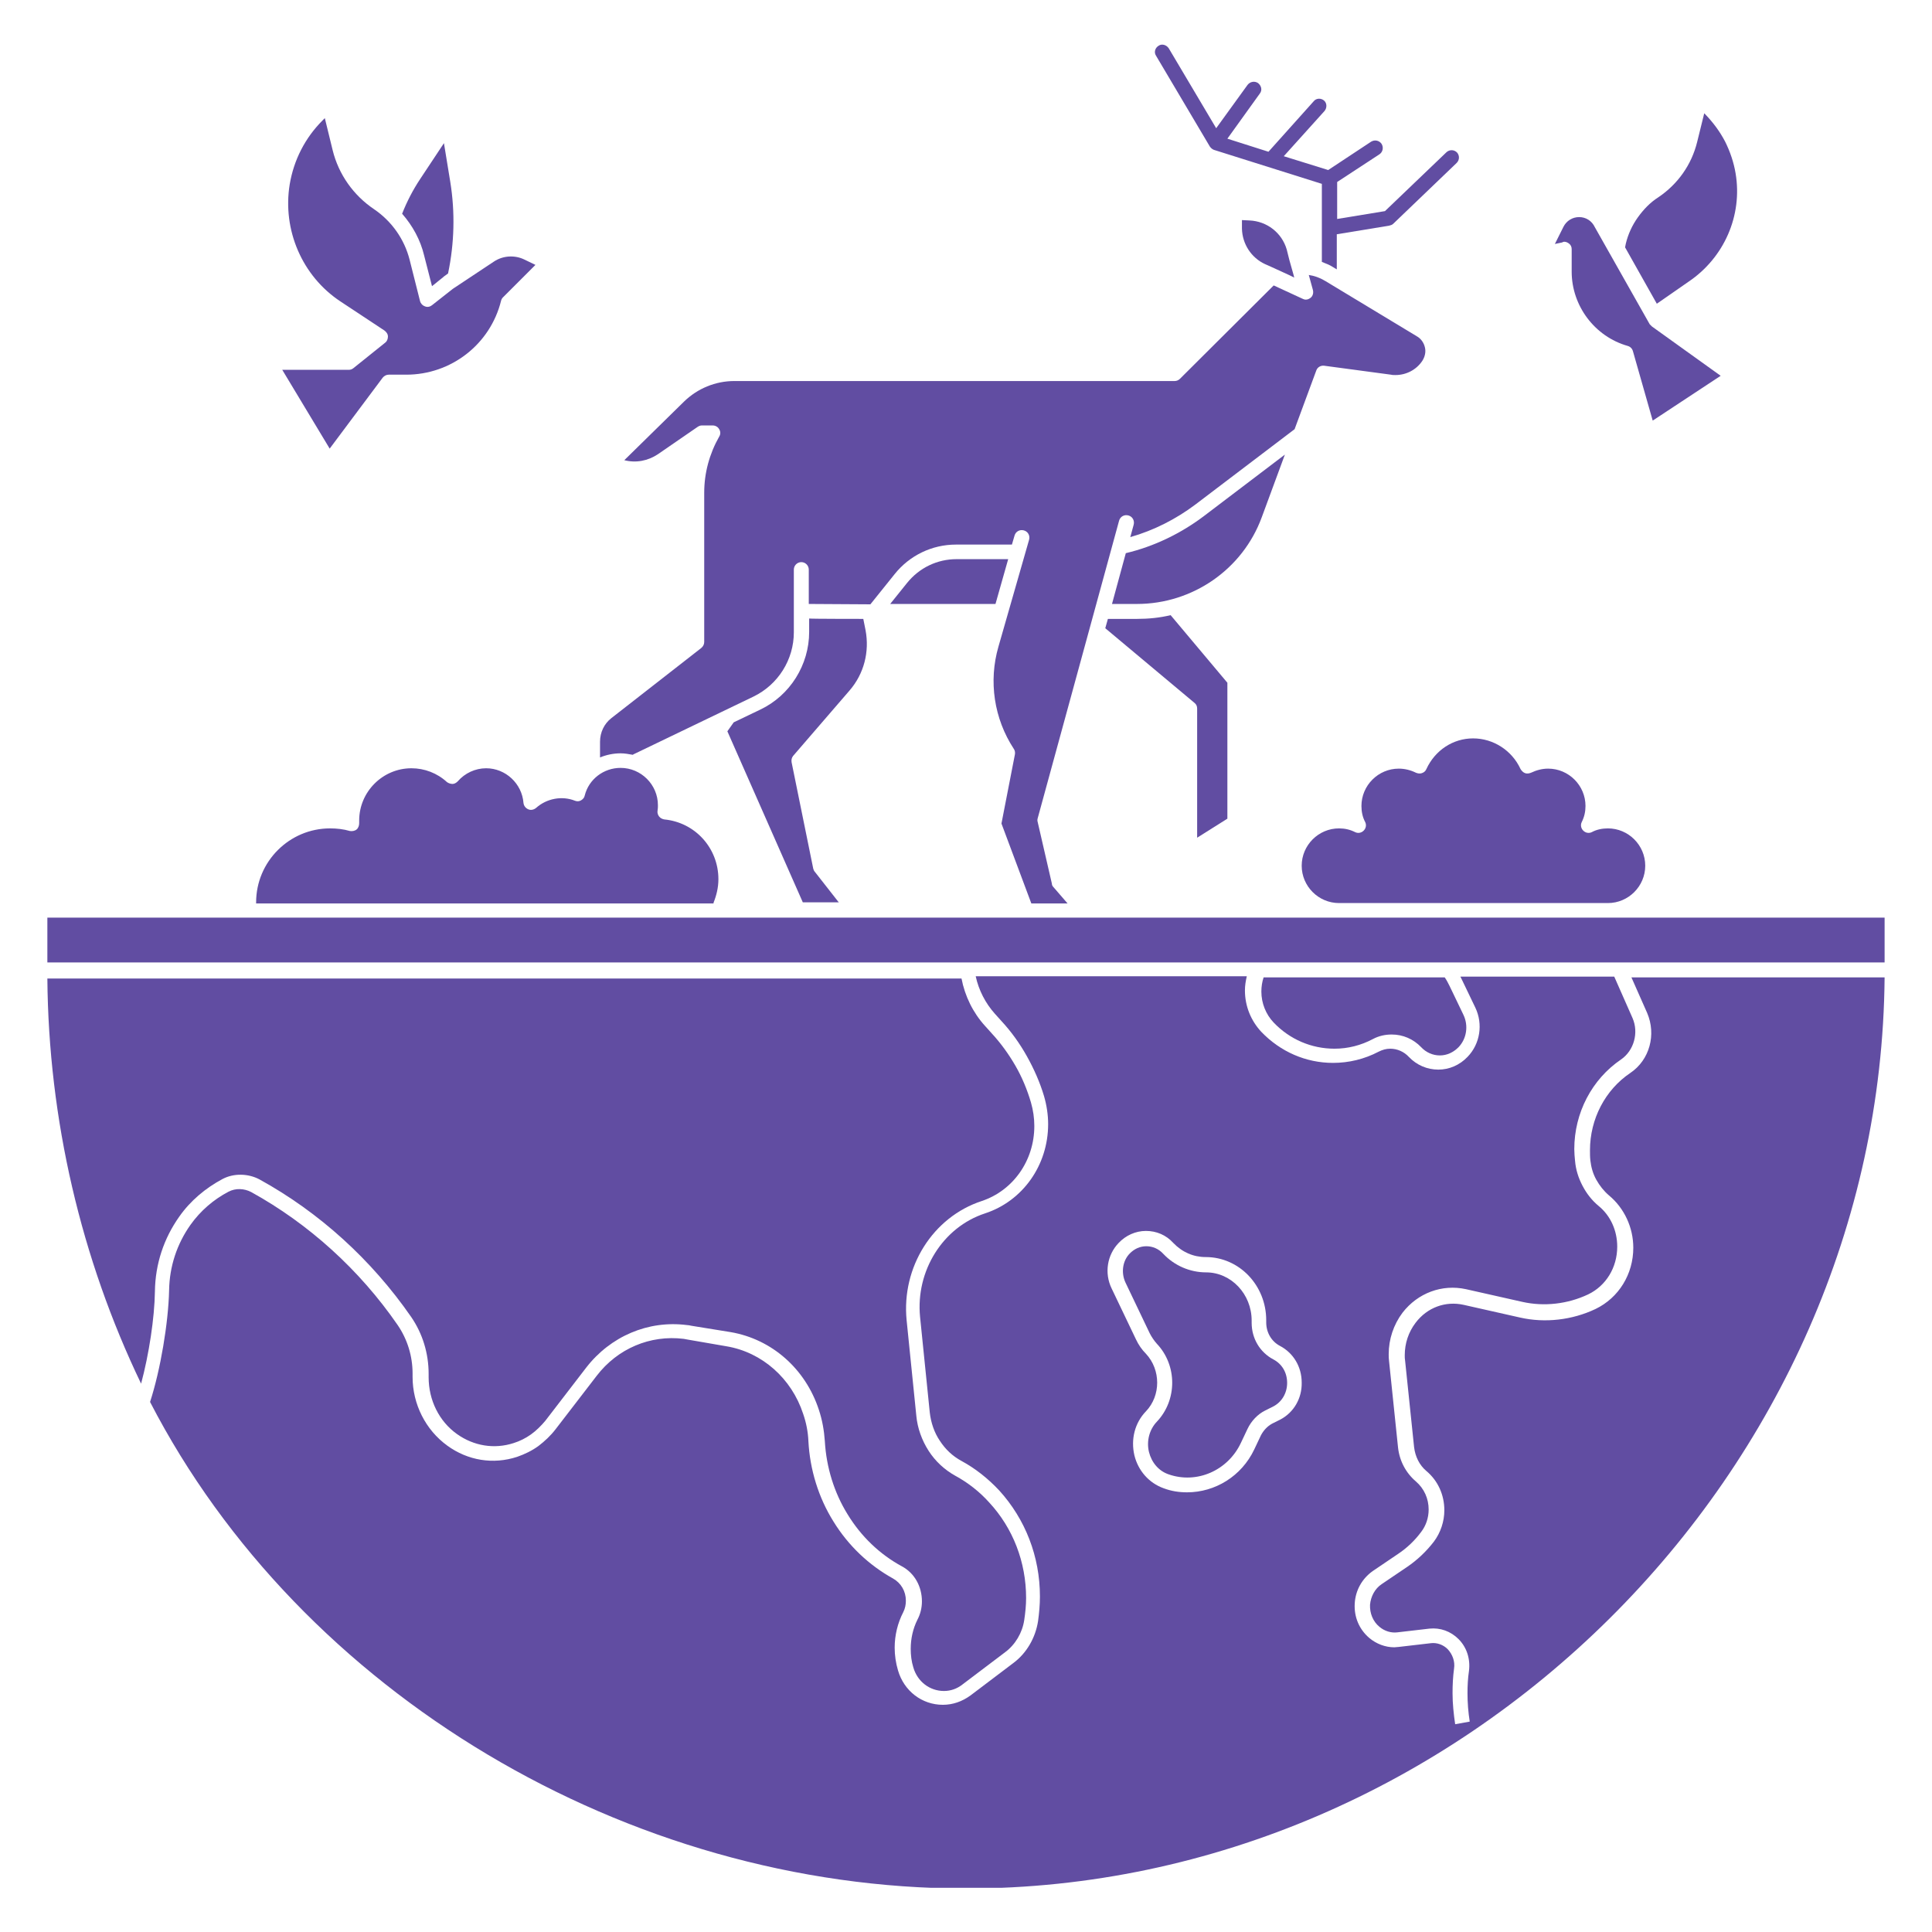 <svg xmlns="http://www.w3.org/2000/svg" xmlns:xlink="http://www.w3.org/1999/xlink" width="1080" zoomAndPan="magnify" viewBox="0 0 810 810" height="1080" preserveAspectRatio="xMidYMid meet" version="1.0"><defs><clipPath id="760cee1e6a"><path d="M 484 18.219 L 612 18.219 L 612 113 L 484 113 Z M 484 18.219 " clip-rule="nonzero"/></clipPath><clipPath id="83e5df2dcb"><path d="M 19.625 410 L 434 410 L 434 709 L 19.625 709 Z M 19.625 410 " clip-rule="nonzero"/></clipPath><clipPath id="211c29f8d5"><path d="M 62 409 L 790.625 409 L 790.625 791.469 L 62 791.469 Z M 62 409 " clip-rule="nonzero"/></clipPath><clipPath id="aa1a34d4aa"><path d="M 19.625 384 L 790.625 384 L 790.625 404 L 19.625 404 Z M 19.625 384 " clip-rule="nonzero"/></clipPath></defs><g clip-path="url(#760cee1e6a)"><path fill="#614da2" d="M 507.227 61.426 C 507.695 62.055 508.168 62.523 508.949 62.836 L 554.195 77.082 L 554.195 109.805 C 555.762 110.43 557.484 111.055 558.891 111.996 L 560.457 112.934 L 560.457 98.219 L 582.375 94.617 C 583 94.461 583.629 94.305 584.098 93.836 L 610.711 68.316 C 611.965 67.062 611.965 65.184 610.867 63.934 C 609.617 62.68 607.738 62.68 606.484 63.777 L 580.652 88.512 L 560.613 91.801 L 560.613 76.301 L 578.305 64.715 C 579.715 63.777 580.184 61.898 579.246 60.332 C 578.305 58.922 576.426 58.453 574.859 59.391 L 556.855 71.289 L 538.227 65.496 L 555.289 46.555 C 556.387 45.301 556.387 43.266 555.133 42.172 C 553.883 41.074 551.848 41.074 550.75 42.484 L 531.809 63.621 L 514.586 58.141 L 528.207 39.195 C 529.301 37.785 528.832 35.91 527.422 34.812 C 526.016 33.875 524.137 34.188 523.039 35.594 L 509.891 53.758 L 490.008 20.254 C 489.066 18.844 487.188 18.219 485.777 19.156 C 484.215 20.098 483.742 21.977 484.684 23.383 Z M 507.227 61.426 " fill-opacity="1" fill-rule="nonzero"/></g><path fill="#614da2" d="M 528.988 216.891 L 538.695 190.59 L 504.879 216.262 C 495.172 223.621 483.898 229.102 472 231.918 L 466.211 253.211 L 476.699 253.211 C 500.027 253.211 521.004 238.652 528.988 216.891 Z M 528.988 216.891 " fill-opacity="1" fill-rule="nonzero"/><path fill="#614da2" d="M 351.766 378.457 L 341.59 365.465 C 341.277 365.152 341.117 364.68 340.961 364.211 L 331.883 319.594 C 331.727 318.652 331.883 317.715 332.508 316.93 L 356.148 289.531 C 362.254 282.488 364.602 273.25 362.879 264.172 L 361.941 259.473 C 361.941 259.473 340.18 259.473 339.242 259.316 L 339.242 264.953 C 339.242 278.73 331.254 291.566 318.73 297.516 L 307.617 302.84 L 304.953 306.598 L 336.578 378.301 L 351.766 378.301 Z M 351.766 378.457 " fill-opacity="1" fill-rule="nonzero"/><path fill="#614da2" d="M 539.477 104.637 C 537.441 97.594 531.18 92.738 523.824 92.426 L 520.691 92.27 L 520.691 95.871 C 520.848 102.289 524.605 108.082 530.398 110.742 L 533.215 111.996 L 540.73 115.441 L 542.609 116.379 L 542.297 115.125 L 540.574 109.02 Z M 539.477 104.637 " fill-opacity="1" fill-rule="nonzero"/><path fill="#614da2" d="M 598.031 322.41 C 597.719 323.191 597.094 323.82 596.152 324.133 C 595.371 324.445 594.43 324.289 593.648 323.977 C 591.457 322.879 588.949 322.254 586.445 322.254 C 577.836 322.254 570.789 329.297 570.789 337.91 C 570.789 340.258 571.258 342.605 572.355 344.641 C 572.98 345.895 572.668 347.305 571.73 348.242 C 570.789 349.18 569.383 349.496 568.129 348.867 C 565.938 347.773 563.746 347.305 561.398 347.305 C 552.785 347.305 545.742 354.348 545.742 362.957 C 545.742 371.57 552.785 378.613 561.398 378.613 L 674.117 378.613 C 682.73 378.613 689.773 371.57 689.773 362.957 C 689.773 354.348 682.73 347.305 674.117 347.305 C 671.77 347.305 669.422 347.773 667.387 348.867 C 666.133 349.496 664.727 349.18 663.785 348.242 C 662.848 347.305 662.535 345.895 663.16 344.641 C 664.254 342.449 664.727 340.258 664.727 337.91 C 664.727 329.297 657.68 322.254 649.07 322.254 C 646.562 322.254 644.215 322.879 641.867 323.977 C 641.086 324.289 640.145 324.445 639.363 324.133 C 638.578 323.82 637.953 323.191 637.484 322.41 C 633.883 314.582 626.055 309.574 617.602 309.574 C 609.148 309.574 601.633 314.582 598.031 322.41 Z M 598.031 322.41 " fill-opacity="1" fill-rule="nonzero"/><path fill="#614da2" d="M 265.344 316.461 C 265.5 316.305 265.656 316.148 265.812 316.148 L 315.914 292.039 C 326.246 287.027 332.82 276.539 332.82 265.109 L 332.82 238.809 C 332.82 237.086 334.23 235.676 335.953 235.676 C 337.676 235.676 339.082 237.086 339.082 238.809 L 339.082 253.211 C 340.18 253.211 364.914 253.367 364.914 253.367 L 375.094 240.688 C 381.355 232.859 390.746 228.32 400.77 228.32 L 424.25 228.32 L 425.348 224.562 C 425.816 222.84 427.539 221.898 429.262 222.371 C 430.984 222.84 431.922 224.562 431.453 226.285 L 418.617 271.059 C 414.387 285.617 416.738 301.273 425.035 313.957 C 425.504 314.582 425.66 315.523 425.504 316.305 L 419.867 345.27 L 432.391 378.77 L 447.578 378.77 L 441.629 371.883 C 441.316 371.57 441.004 371.102 441.004 370.473 L 435.055 344.641 C 434.898 344.172 434.898 343.547 435.055 343.074 L 469.184 218.297 C 469.652 216.578 471.375 215.637 473.098 216.105 C 474.82 216.578 475.758 218.297 475.289 220.02 L 473.879 225.188 C 483.742 222.371 492.98 217.672 501.121 211.566 L 542.766 179.941 L 551.848 155.363 C 552.316 153.953 553.727 153.172 555.133 153.328 L 583.156 157.086 C 583.785 157.242 584.41 157.242 585.035 157.242 C 589.578 157.242 593.805 155.051 596.309 151.293 C 597.406 149.57 597.875 147.535 597.406 145.656 C 596.934 143.621 595.684 141.898 593.961 140.961 L 555.605 117.789 C 555.449 117.789 555.449 117.633 555.289 117.633 C 553.254 116.379 550.906 115.598 548.715 115.285 L 550.438 121.547 C 550.75 122.797 550.438 124.051 549.5 124.832 C 548.871 125.305 548.246 125.617 547.461 125.617 C 546.992 125.617 546.523 125.461 546.211 125.305 L 534 119.668 C 533.688 119.98 533.371 120.293 533.059 120.605 L 494.703 158.809 C 494.078 159.434 493.293 159.746 492.512 159.746 L 307.93 159.746 C 299.945 159.746 292.43 162.879 286.793 168.355 L 261.742 192.938 C 266.598 194.188 271.605 193.25 275.836 190.43 L 292.43 179.004 C 292.898 178.691 293.523 178.375 294.152 178.375 L 298.848 178.375 C 299.945 178.375 301.039 179.004 301.508 179.941 C 302.137 180.883 302.137 182.133 301.508 183.074 C 297.438 190.273 295.246 198.258 295.246 206.559 L 295.246 269.18 C 295.246 270.121 294.777 271.059 293.996 271.684 L 256.266 301.117 C 253.289 303.465 251.566 307.066 251.566 310.98 L 251.566 317.559 C 254.23 316.461 257.203 315.836 260.18 315.836 C 261.902 315.836 263.621 316.148 265.344 316.461 Z M 265.344 316.461 " fill-opacity="1" fill-rule="nonzero"/><path fill="#614da2" d="M 514.586 343.23 L 514.586 286.246 L 490.789 257.906 C 486.25 259.004 481.551 259.473 476.699 259.473 L 464.488 259.473 L 463.391 263.387 L 500.809 294.699 C 501.59 295.324 501.906 296.109 501.906 297.047 L 501.906 351.215 Z M 514.586 343.23 " fill-opacity="1" fill-rule="nonzero"/><path fill="#614da2" d="M 299.16 378.457 C 300.414 375.328 301.195 372.039 301.195 368.594 C 301.195 355.602 291.488 344.797 278.496 343.547 C 277.711 343.391 276.93 343.074 276.305 342.293 C 275.836 341.668 275.52 340.727 275.676 339.945 C 275.836 339.004 275.836 338.379 275.836 337.598 C 275.836 328.984 268.789 321.941 260.18 321.941 C 253.133 321.941 246.871 326.637 245.148 333.527 C 244.992 334.465 244.367 335.09 243.582 335.562 C 242.801 336.031 241.859 336.031 241.078 335.719 C 235.598 333.527 229.18 334.777 224.797 338.691 C 223.855 339.477 222.605 339.789 221.508 339.316 C 220.414 338.848 219.629 337.91 219.473 336.656 C 218.848 328.516 211.957 322.098 203.816 322.098 C 199.277 322.098 194.895 324.133 191.918 327.578 C 191.293 328.203 190.512 328.672 189.727 328.672 C 188.945 328.672 188.004 328.359 187.379 327.891 C 183.309 324.133 177.984 322.098 172.504 322.098 C 160.449 322.098 150.586 331.961 150.586 344.016 C 150.586 344.172 150.586 344.484 150.586 344.641 L 150.586 345.109 C 150.586 346.051 150.273 347.145 149.492 347.773 C 148.707 348.398 147.613 348.555 146.672 348.398 C 144.012 347.617 141.195 347.305 138.375 347.305 C 121.312 347.305 107.379 361.238 107.379 378.301 C 107.379 378.457 107.379 378.613 107.379 378.77 L 299.16 378.77 Z M 299.16 378.457 " fill-opacity="1" fill-rule="nonzero"/><path fill="#614da2" d="M 533.844 569.93 C 528.207 566.953 524.762 561.16 524.762 554.586 L 524.762 553.648 C 524.762 542.531 516.152 533.449 505.66 533.449 C 498.93 533.449 492.355 530.633 487.656 525.621 C 485.777 523.586 483.273 522.492 480.613 522.492 C 477.949 522.492 475.602 523.586 473.723 525.465 C 470.594 528.598 469.965 533.605 471.844 537.676 L 482.02 558.969 C 482.805 560.535 483.898 562.102 484.996 563.352 C 493.605 572.434 493.605 586.992 484.996 596.074 C 481.863 599.363 480.613 604.215 481.707 608.754 C 482.805 613.141 485.777 616.738 490.008 618.148 C 501.746 622.219 514.742 616.582 520.223 604.996 L 523.039 599.047 C 524.605 595.762 527.266 592.941 530.398 591.379 L 533.844 589.656 C 537.441 587.777 539.637 584.02 539.637 579.793 C 539.637 575.41 537.441 571.809 533.844 569.93 Z M 533.844 569.93 " fill-opacity="1" fill-rule="nonzero"/><path fill="#614da2" d="M 559.52 439.672 C 565.152 439.672 570.633 438.262 575.645 435.602 C 577.992 434.348 580.652 433.723 583.473 433.723 C 588.168 433.723 592.551 435.602 595.84 439.047 C 597.875 441.238 600.691 442.492 603.668 442.492 C 606.641 442.492 609.305 441.238 611.496 439.047 C 614.941 435.445 615.723 429.965 613.531 425.426 L 607.738 413.371 C 607.113 412.117 606.484 410.867 605.703 409.77 L 529.773 409.77 C 529.145 411.648 528.832 413.684 528.832 415.719 C 528.832 420.57 530.711 425.27 534 428.715 C 540.73 435.758 549.812 439.672 559.52 439.672 Z M 559.52 439.672 " fill-opacity="1" fill-rule="nonzero"/><g clip-path="url(#83e5df2dcb)"><path fill="#614da2" d="M 75.125 510.125 C 79.824 503.391 86.242 498.07 93.289 494.312 C 97.984 491.805 104.09 491.961 108.785 494.469 C 133.836 508.246 155.754 528.129 172.348 552.082 C 177.203 559.125 179.707 567.422 179.707 576.035 L 179.707 577.445 C 179.707 586.992 184.09 595.918 191.605 601.242 C 198.652 606.25 207.262 607.66 215.402 604.996 C 217.906 604.215 220.414 602.961 222.605 601.398 C 224.797 599.832 226.832 597.797 228.555 595.762 L 245.773 573.371 C 255.953 560.223 271.762 553.488 287.891 555.527 C 288.516 555.527 289.141 555.684 289.926 555.84 L 306.363 558.5 C 323.586 561.473 337.676 573.844 343.312 591.062 C 344.719 595.293 345.504 599.676 345.816 604.215 C 346.441 615.176 349.73 625.82 355.367 634.902 C 361 644.137 368.828 651.652 378.066 656.66 C 383.391 659.48 386.52 665.117 386.52 671.379 C 386.52 674.039 385.895 676.703 384.641 679.051 C 382.762 682.809 381.824 687.035 381.824 691.262 C 381.824 693.922 382.137 696.586 382.922 699.09 C 384.641 705.039 389.809 708.953 395.758 708.953 C 398.574 708.953 401.238 708.012 403.43 706.289 L 421.434 692.672 C 425.66 689.539 428.637 684.527 429.418 679.207 C 429.887 676.074 430.199 672.945 430.199 669.969 C 430.199 654.941 424.723 640.691 414.703 629.891 C 410.633 625.352 405.777 621.594 400.609 618.773 C 396.07 616.27 392.156 612.668 389.34 608.285 C 386.52 603.902 384.641 598.734 384.172 593.57 L 380.102 553.488 C 377.91 531.258 391.062 510.281 411.57 503.547 C 424.723 499.164 433.645 486.641 433.645 472.078 C 433.645 468.793 433.176 465.504 432.234 462.215 C 430.672 456.895 428.48 451.57 425.66 446.719 C 422.844 441.863 419.555 437.324 415.797 433.254 L 412.98 430.121 C 407.969 424.641 404.523 417.598 403.117 410.238 L 19.859 410.238 C 20.332 469.262 33.953 527.656 59.156 580.105 C 62.445 567.895 64.793 552.551 64.949 541.434 C 65.105 529.852 68.707 519.203 75.125 510.125 Z M 75.125 510.125 " fill-opacity="1" fill-rule="nonzero"/></g><g clip-path="url(#211c29f8d5)"><path fill="#614da2" d="M 690.559 424.645 C 694.473 433.723 691.652 444.367 683.512 449.848 C 673.023 456.895 666.605 469.105 666.605 482.258 C 666.605 483.664 666.605 485.074 666.762 486.484 C 667.074 489.301 667.855 492.121 669.266 494.625 C 670.676 497.129 672.395 499.32 674.59 501.199 C 681.008 506.523 684.766 514.664 684.766 523.117 C 684.766 534.234 678.66 544.098 668.953 548.793 C 659.09 553.488 647.66 554.742 637.328 552.395 L 613.688 547.07 C 606.016 545.348 598.344 548.168 593.492 554.586 C 590.516 558.5 588.949 563.195 588.949 568.207 C 588.949 568.988 588.949 569.773 589.105 570.555 L 592.863 606.719 C 593.336 610.633 595.055 614.234 598.031 616.738 C 602.883 620.809 605.547 626.758 605.547 633.18 C 605.547 637.875 603.98 642.57 601.164 646.328 C 598.031 650.398 594.273 654 589.891 656.977 L 579.246 664.176 C 576.426 666.055 574.703 669.344 574.391 672.789 C 574.234 676.387 575.645 679.832 578.305 682.023 C 580.496 683.902 583.316 684.688 585.82 684.371 L 599.285 682.809 C 603.824 682.336 608.207 683.902 611.496 687.191 C 614.938 690.637 616.504 695.488 615.879 700.5 C 615.41 703.629 615.254 706.762 615.254 709.891 C 615.254 713.805 615.566 717.875 616.191 721.789 L 610.086 722.887 C 609.461 718.66 608.988 714.277 608.988 709.891 C 608.988 706.449 609.148 703.004 609.617 699.559 C 610.086 696.586 608.988 693.609 606.953 691.418 C 605.078 689.539 602.414 688.602 599.91 688.914 L 586.445 690.48 C 585.82 690.48 585.191 690.637 584.566 690.637 C 580.809 690.637 577.051 689.227 574.078 686.723 C 569.852 683.121 567.66 677.953 567.973 672.316 C 568.285 666.684 571.102 661.828 575.488 658.699 L 586.133 651.496 C 589.891 648.992 593.176 645.859 595.84 642.258 C 597.875 639.598 598.969 636.309 598.969 632.863 C 598.969 628.324 597.09 624.098 593.648 621.125 C 589.422 617.523 586.758 612.512 586.133 606.875 L 582.375 570.711 C 582.219 569.617 582.219 568.676 582.219 567.738 C 582.219 561.473 584.254 555.367 588.012 550.359 C 594.43 542.062 604.605 538.305 614.625 540.496 L 638.266 545.82 C 647.348 547.855 657.211 546.758 665.82 542.688 C 673.336 539.086 678.031 531.414 678.031 522.648 C 678.031 515.918 675.215 509.652 670.203 505.582 C 667.387 503.234 665.195 500.418 663.473 497.129 C 661.75 493.84 660.656 490.398 660.34 486.641 C 660.184 485.074 660.027 483.352 660.027 481.785 C 660.027 466.602 667.387 452.512 679.598 444.211 C 685.078 440.453 687.113 432.941 684.453 426.836 L 676.781 409.457 L 612.277 409.457 C 612.434 409.77 612.59 410.082 612.746 410.395 L 618.539 422.449 C 621.828 429.34 620.574 437.637 615.254 443.117 C 611.965 446.562 607.582 448.441 603.039 448.441 C 598.344 448.441 593.961 446.562 590.672 443.117 C 588.637 440.926 585.82 439.672 582.844 439.672 C 581.121 439.672 579.559 440.141 577.992 440.926 C 572.043 444.055 565.469 445.621 558.891 445.621 C 547.461 445.621 536.816 440.926 528.832 432.629 C 524.449 427.93 521.945 421.824 521.945 415.25 C 521.945 413.215 522.258 411.336 522.727 409.301 L 409.066 409.301 C 410.316 415.094 413.137 420.57 417.051 424.957 L 419.867 428.086 C 423.938 432.469 427.539 437.48 430.512 442.805 C 433.488 448.125 435.992 453.762 437.715 459.555 C 438.812 463.312 439.438 467.383 439.438 471.297 C 439.438 488.52 428.793 503.547 412.98 508.715 C 395.289 514.508 383.859 532.824 385.738 552.082 L 389.809 592.16 C 390.277 596.387 391.688 600.613 394.035 604.059 C 396.383 607.66 399.359 610.477 403.117 612.512 C 408.91 615.645 414.23 619.871 418.93 624.879 C 429.887 636.938 435.992 652.59 435.992 669.344 C 435.992 672.789 435.68 676.23 435.211 679.676 C 434.113 686.723 430.355 693.141 424.879 697.211 L 406.875 710.832 C 403.43 713.336 399.516 714.746 395.289 714.746 C 386.52 714.746 379.008 708.953 376.5 700.344 C 375.562 697.211 375.094 693.922 375.094 690.793 C 375.094 685.625 376.344 680.457 378.691 675.918 C 379.477 674.352 379.789 672.789 379.789 671.066 C 379.789 667.152 377.754 663.707 374.465 661.828 C 364.289 656.191 355.68 648.051 349.418 637.875 C 343.152 627.855 339.555 616.113 338.926 604.215 C 338.77 600.301 337.988 596.387 336.734 592.785 C 331.883 577.914 319.516 566.953 304.641 564.449 L 288.359 561.633 C 287.734 561.477 287.262 561.477 286.637 561.316 C 272.547 559.598 258.926 565.387 250.16 576.816 L 232.938 599.207 C 230.902 601.867 228.398 604.215 225.734 606.25 C 222.918 608.285 219.941 609.695 216.812 610.789 C 206.793 614.078 196.145 612.355 187.535 606.094 C 178.453 599.52 172.977 588.715 172.977 577.285 L 172.977 575.879 C 172.977 568.52 170.785 561.477 166.715 555.527 C 150.742 532.355 129.453 513.098 105.344 499.789 C 102.367 498.227 98.766 498.07 95.793 499.633 C 89.531 502.922 84.051 507.617 79.824 513.566 C 74.188 521.551 71.055 530.945 70.898 540.965 C 70.586 554.586 67.297 574.312 62.914 587.777 C 126.008 709.891 262.996 791.773 404.996 791.773 C 612.746 791.773 788.406 617.211 790.129 409.77 L 683.98 409.77 Z M 536.816 595.133 L 533.371 596.855 C 531.336 597.953 529.773 599.676 528.676 601.711 L 525.859 607.66 C 520.535 618.93 509.418 625.664 497.676 625.664 C 494.391 625.664 491.102 625.195 487.812 623.941 C 481.707 621.75 477.168 616.582 475.602 610.164 C 474.035 603.434 475.758 596.543 480.457 591.691 C 486.719 585.113 486.719 574.312 480.457 567.582 C 478.734 565.859 477.324 563.824 476.23 561.477 L 466.051 540.184 C 462.922 533.766 464.176 526.094 469.027 521.082 C 472 517.953 476.074 516.074 480.457 516.074 C 484.84 516.074 488.91 517.793 491.883 521.082 C 495.641 524.996 500.34 527.031 505.504 527.031 C 519.594 527.031 530.867 538.93 530.867 553.488 L 530.867 554.43 C 530.867 558.656 533.059 562.414 536.66 564.293 C 542.297 567.266 545.742 573.059 545.742 579.637 C 545.898 586.211 542.453 592.16 536.816 595.133 Z M 536.816 595.133 " fill-opacity="1" fill-rule="nonzero"/></g><path fill="#614da2" d="M 422.688 234.426 L 401.082 234.426 C 392.941 234.426 385.426 238.023 380.258 244.445 L 373.215 253.211 L 417.363 253.211 Z M 422.688 234.426 " fill-opacity="1" fill-rule="nonzero"/><g clip-path="url(#aa1a34d4aa)"><path fill="#614da2" d="M 19.859 384.719 L 790.129 384.719 L 790.129 403.508 L 19.859 403.508 Z M 19.859 384.719 " fill-opacity="1" fill-rule="nonzero"/></g><path fill="#614da2" d="M 181.117 119.98 L 185.969 116.066 C 185.969 116.066 186.125 115.91 186.125 115.91 L 187.848 114.656 C 190.512 101.977 190.824 88.98 188.789 76.301 L 186.125 60.02 L 176.262 74.891 C 173.133 79.59 170.629 84.441 168.59 89.609 C 172.977 94.617 176.262 100.566 177.828 107.141 Z M 181.117 119.98 " fill-opacity="1" fill-rule="nonzero"/><path fill="#614da2" d="M 148.082 154.422 C 147.457 154.895 146.832 155.051 146.203 155.051 L 118.336 155.051 L 138.219 188.082 L 160.449 158.336 C 161.078 157.555 162.016 157.086 162.957 157.086 L 170.312 157.086 C 189.102 157.086 205.539 144.402 210.078 126.086 C 210.234 125.461 210.551 124.988 210.863 124.676 L 224.484 111.055 L 219.941 108.863 C 215.871 106.828 210.863 107.141 207.105 109.648 L 189.883 121.074 L 181.117 127.965 C 180.332 128.59 179.238 128.902 178.141 128.434 C 177.203 128.121 176.418 127.34 176.105 126.242 L 171.723 108.863 C 169.531 100.254 164.207 92.738 156.852 87.73 C 148.238 81.938 141.977 73.168 139.473 62.992 L 136.184 49.527 L 135.246 50.469 C 127.887 57.828 123.191 67.062 121.469 77.238 C 118.336 96.34 126.633 115.754 142.758 126.398 L 161.234 138.609 C 162.016 139.238 162.641 140.02 162.641 141.117 C 162.641 142.211 162.172 143.152 161.547 143.621 Z M 148.082 154.422 " fill-opacity="1" fill-rule="nonzero"/><path fill="#614da2" d="M 707.934 118.102 C 722.809 108.082 730.637 90.391 727.66 72.699 C 726.879 68.004 725.312 63.461 723.277 59.391 C 721.086 55.164 718.27 51.406 714.98 47.965 L 714.512 47.492 L 711.535 59.547 C 709.188 69.098 703.395 77.238 695.254 82.719 C 691.809 84.91 688.992 87.887 686.645 91.172 C 684.293 94.461 682.574 98.219 681.633 102.133 L 681.32 103.699 L 694.629 127.34 Z M 707.934 118.102 " fill-opacity="1" fill-rule="nonzero"/><path fill="#614da2" d="M 655.801 101.352 C 656.586 101.352 657.211 101.664 657.836 102.133 C 658.621 102.758 658.934 103.543 658.934 104.48 L 658.934 113.875 C 658.934 128.277 668.641 141.117 682.418 145.031 C 683.512 145.344 684.293 146.125 684.609 147.223 L 692.906 176.34 L 721.398 157.555 L 692.594 136.887 C 692.277 136.574 691.965 136.262 691.652 135.949 L 668.641 95.242 C 667.387 92.582 664.883 91.016 662.062 91.016 C 659.246 91.016 656.742 92.582 655.488 95.086 L 651.887 102.289 L 654.863 101.664 C 655.488 101.352 655.645 101.352 655.801 101.352 Z M 655.801 101.352 " fill-opacity="1" fill-rule="nonzero"/></svg>